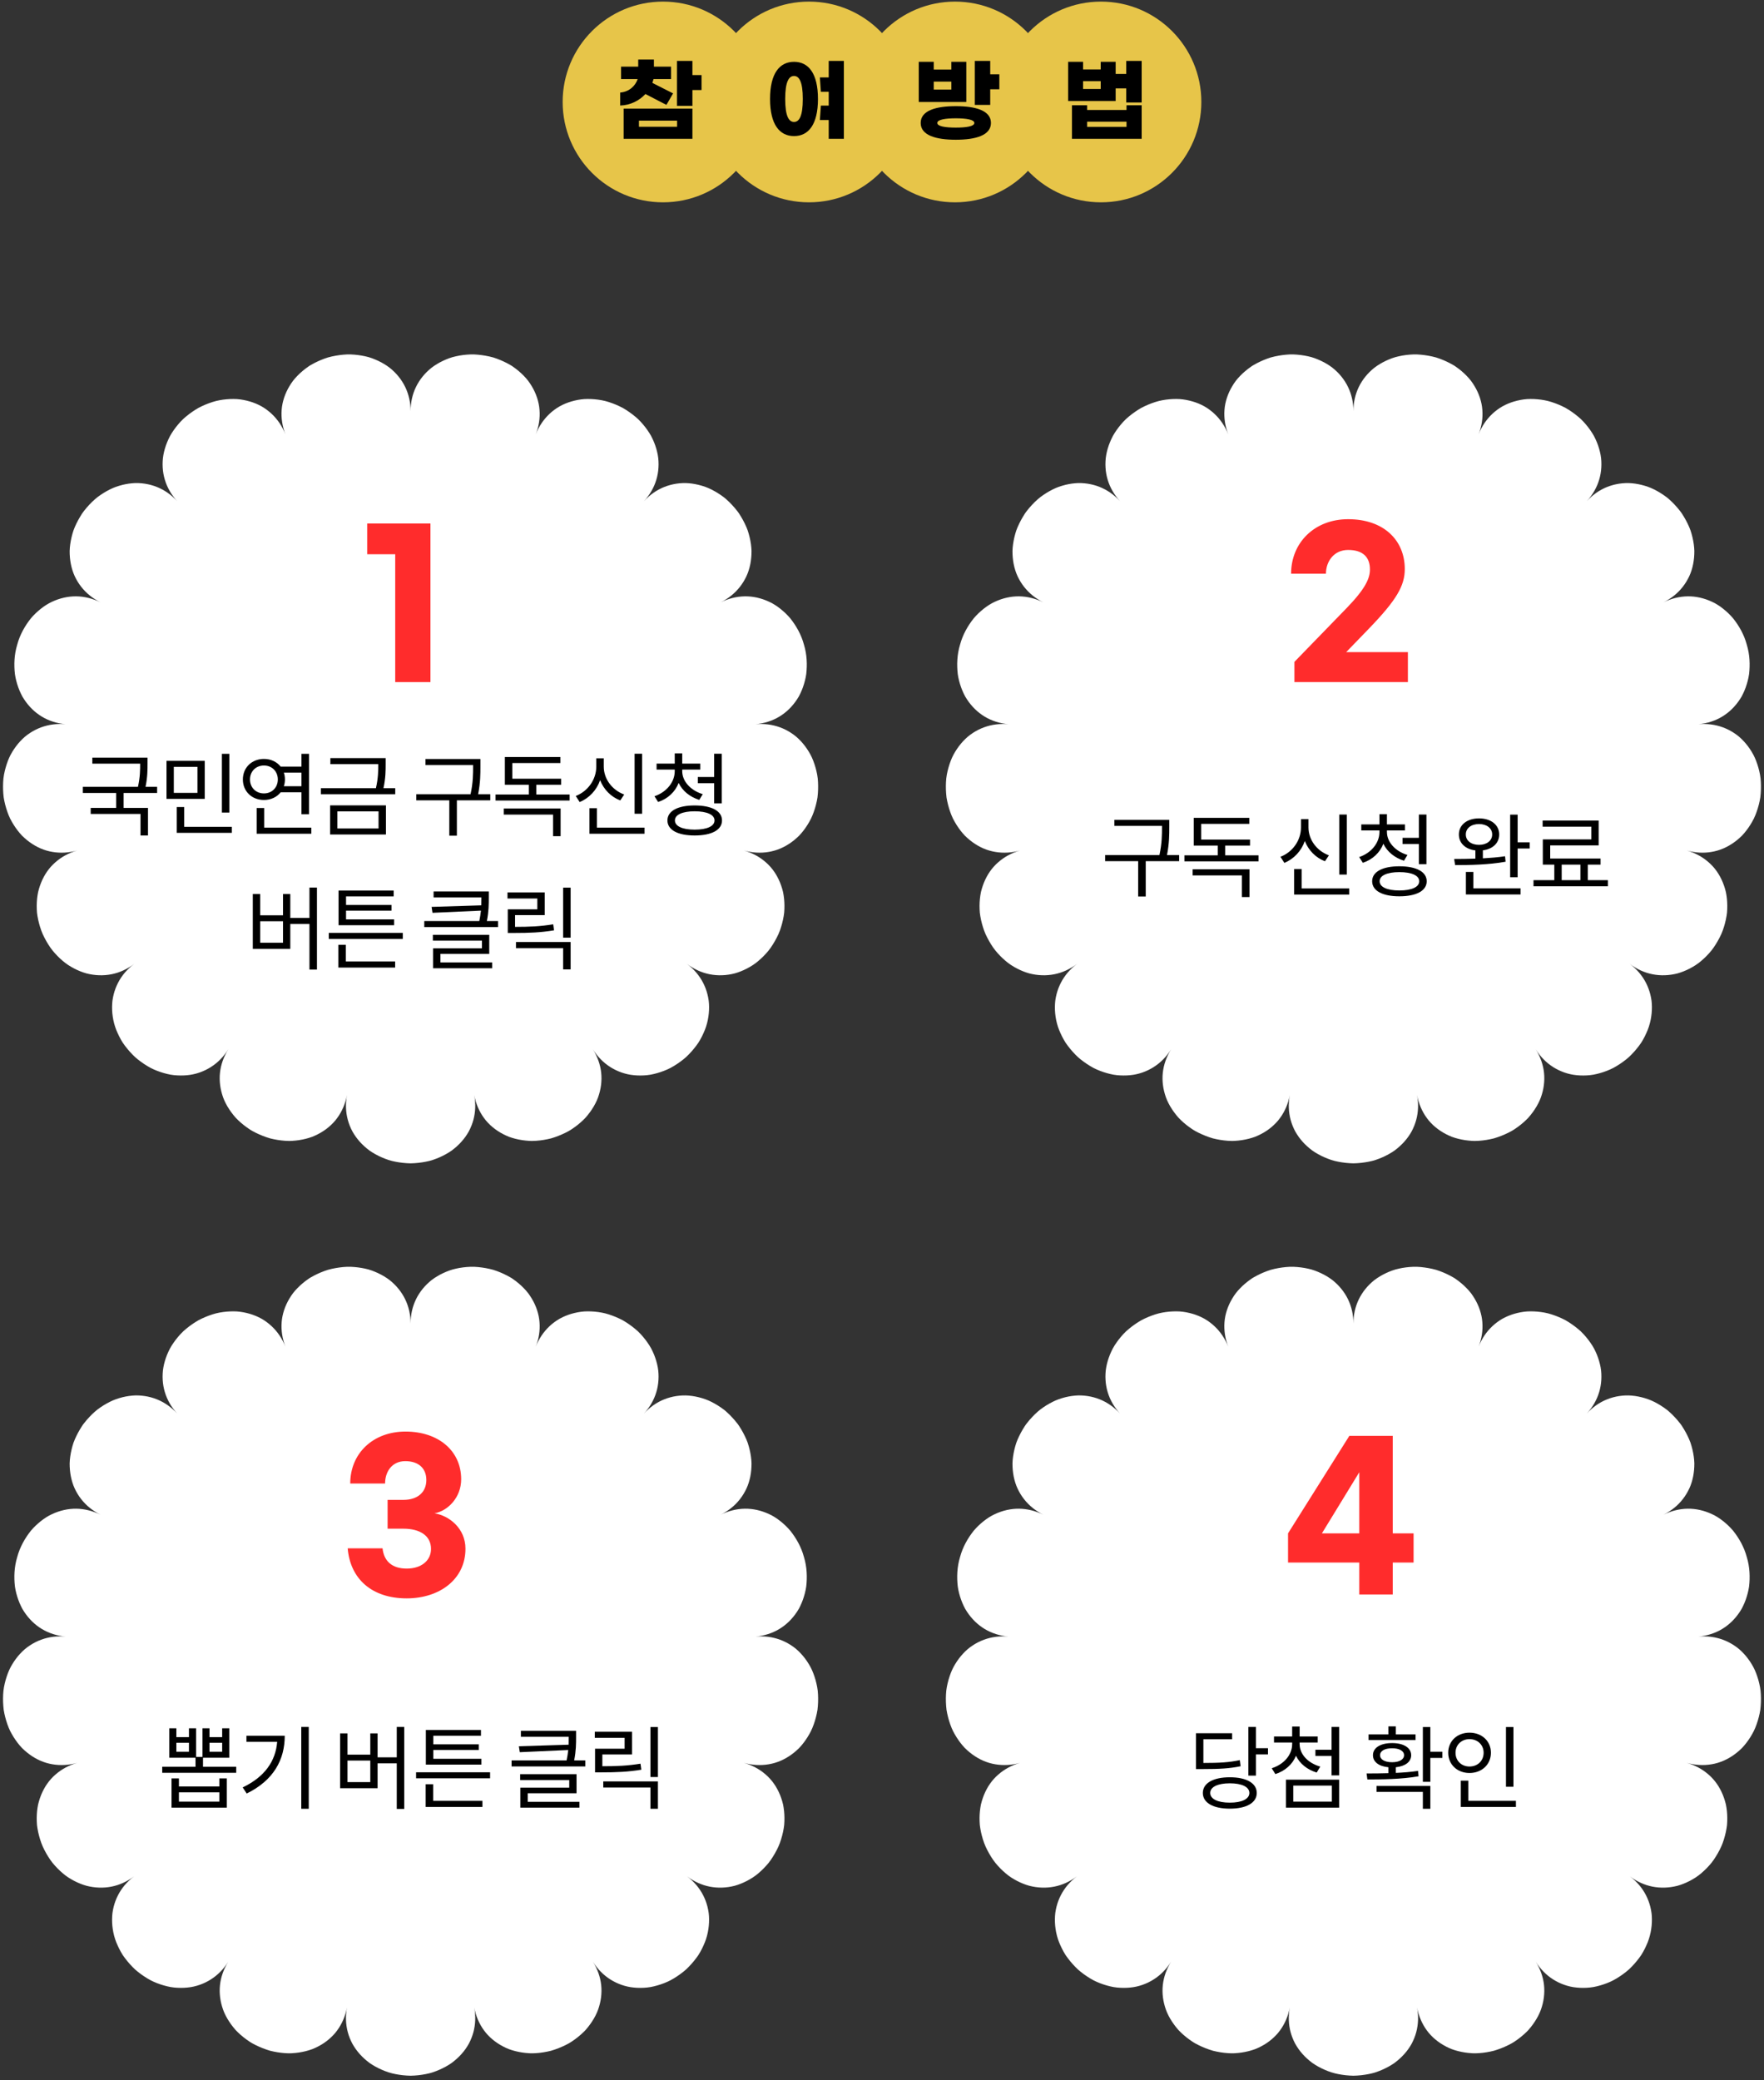 <svg width="290" height="342" viewBox="0 0 290 342" fill="none" xmlns="http://www.w3.org/2000/svg">
<rect x="0" y="0" width="290" height="342" fill="#333333" stroke="none"/>
<circle cx="109" cy="16.764" r="16.5" fill="#E7C549"/>
<circle cx="133" cy="16.764" r="16.5" fill="#E7C549"/>
<circle cx="157" cy="16.764" r="16.5" fill="#E7C549"/>
<circle cx="181" cy="16.764" r="16.5" fill="#E7C549"/>
<path d="M106.108 15.459C105.118 16.524 103.663 17.304 101.953 17.349V15.219C103.438 15.099 104.458 14.124 104.833 12.999H102.103V10.959H104.923V9.789H107.503V10.959H110.323V12.999H107.443C107.383 13.209 107.323 13.419 107.248 13.629L110.653 15.354L109.558 17.244L106.108 15.459ZM115.333 12.339V14.799H113.833V17.409H111.298V10.014H113.833V12.339H115.333ZM102.523 22.824V17.859H113.833V22.824H102.523ZM105.043 19.839V20.844H111.313V19.839H105.043ZM136.241 10.014H138.731V22.824H136.241V19.734H134.786L134.951 17.364H136.241V15.099H134.951L134.786 12.729H136.241V10.014ZM130.541 10.164C132.911 10.164 134.471 12.054 134.471 16.269C134.471 20.484 132.911 22.374 130.541 22.374C128.171 22.374 126.596 20.484 126.596 16.269C126.596 12.054 128.171 10.164 130.541 10.164ZM130.541 20.049C131.366 20.049 131.981 19.149 131.981 16.269C131.981 13.404 131.366 12.489 130.541 12.489C129.701 12.489 129.086 13.404 129.086 16.269C129.086 19.149 129.701 20.049 130.541 20.049ZM162.79 12.219H164.29V14.679H162.79V17.244H160.255V10.014H162.79V12.219ZM158.86 10.164V16.764H151.045V10.164H153.505V11.439H156.4V10.164H158.86ZM153.505 14.724H156.4V13.419H153.505V14.724ZM157.135 17.454C160.36 17.454 162.91 18.159 162.91 20.214C162.91 22.269 160.36 22.974 157.135 22.974C153.91 22.974 151.36 22.269 151.36 20.214C151.36 18.159 153.91 17.454 157.135 17.454ZM157.135 20.979C158.83 20.979 160.18 20.784 160.18 20.214C160.18 19.659 158.83 19.449 157.135 19.449C155.44 19.449 154.09 19.659 154.09 20.214C154.09 20.784 155.44 20.979 157.135 20.979ZM185.154 10.014H187.689V16.854H185.154V14.529H183.414V16.614H175.599V10.164H178.059V11.424H180.954V10.164H183.414V12.159H185.154V10.014ZM178.059 14.634H180.954V13.344H178.059V14.634ZM185.199 18.084V17.304H187.689V22.824H176.229V17.304H178.719V18.084H185.199ZM178.719 20.859H185.199V20.004H178.719V20.859Z" fill="black"/>
<path d="M69.993 190.996C70.192 190.957 70.39 190.913 70.584 190.864C70.778 190.816 70.972 190.768 71.162 190.697C71.542 190.57 71.912 190.425 72.265 190.271C72.98 189.955 73.642 189.59 74.246 189.169C74.846 188.725 75.389 188.233 75.861 187.706C76.333 187.179 76.739 186.616 77.066 186.019C77.392 185.408 77.648 184.771 77.825 184.117C78.178 182.812 78.222 181.437 77.966 180.053C78.226 181.441 78.764 182.711 79.567 183.809C79.669 183.945 79.77 184.081 79.881 184.213C79.987 184.341 80.101 184.468 80.216 184.591C80.445 184.837 80.693 185.07 80.957 185.29C81.482 185.729 82.065 186.12 82.696 186.449C83.013 186.616 83.34 186.766 83.684 186.902C84.024 187.029 84.372 187.13 84.73 187.223C85.449 187.403 86.204 187.521 86.989 187.565C87.086 187.57 87.187 187.574 87.284 187.578C87.382 187.578 87.479 187.578 87.576 187.578C87.774 187.574 87.968 187.565 88.167 187.552C88.564 187.526 88.966 187.477 89.371 187.411C89.777 187.346 90.183 187.262 90.589 187.161C90.991 187.042 91.392 186.906 91.794 186.748C92.195 186.59 92.584 186.419 92.959 186.234C93.144 186.142 93.329 186.045 93.51 185.944C93.691 185.847 93.863 185.729 94.035 185.619C94.719 185.167 95.341 184.661 95.897 184.125C96.034 183.989 96.175 183.857 96.299 183.712C96.427 183.567 96.55 183.418 96.669 183.269C96.908 182.97 97.128 182.667 97.331 182.355C97.534 182.043 97.719 181.731 97.883 181.41C98.046 181.09 98.196 180.773 98.315 180.431C98.8 179.086 98.977 177.707 98.836 176.372C98.77 175.708 98.611 175.04 98.381 174.39C98.152 173.744 97.852 173.121 97.477 172.523C98.227 173.722 99.189 174.707 100.332 175.431C101.47 176.152 102.811 176.644 104.214 176.771C104.92 176.842 105.648 176.842 106.394 176.763C106.769 176.727 107.135 176.657 107.501 176.569C107.868 176.481 108.238 176.376 108.609 176.253C109.346 176.003 110.091 175.691 110.78 175.26C111.477 174.838 112.161 174.351 112.801 173.784C113.423 173.195 113.979 172.571 114.464 171.917C114.587 171.754 114.702 171.587 114.817 171.425C114.923 171.254 115.024 171.082 115.126 170.906C115.32 170.559 115.501 170.208 115.655 169.852C116.308 168.451 116.582 166.948 116.573 165.547C116.573 165.195 116.551 164.848 116.507 164.506C116.458 164.159 116.392 163.816 116.308 163.482C116.141 162.814 115.898 162.177 115.589 161.576C114.971 160.376 114.076 159.331 112.942 158.478C114.076 159.331 115.342 159.915 116.661 160.174C117.985 160.438 119.384 160.394 120.773 160.038C121.449 159.849 122.124 159.581 122.785 159.238C123.443 158.896 124.1 158.487 124.683 157.978C125.274 157.477 125.839 156.906 126.359 156.273C126.862 155.632 127.299 154.916 127.696 154.156C128.098 153.4 128.371 152.605 128.579 151.814C128.685 151.419 128.768 151.028 128.835 150.637C128.865 150.439 128.901 150.246 128.918 150.052C128.936 149.855 128.949 149.661 128.954 149.464C128.985 148.686 128.941 147.926 128.83 147.197C128.804 147.017 128.768 146.837 128.733 146.657C128.693 146.476 128.645 146.301 128.592 146.125C128.49 145.774 128.371 145.435 128.239 145.106C127.701 143.788 126.929 142.659 125.887 141.758C124.868 140.862 123.65 140.212 122.291 139.825C123.655 140.207 125.031 140.291 126.373 140.062C127.732 139.838 128.985 139.285 130.141 138.446C130.427 138.235 130.71 138.011 130.979 137.765C131.116 137.642 131.248 137.514 131.38 137.387C131.504 137.255 131.628 137.119 131.747 136.979C132.223 136.421 132.66 135.797 133.044 135.116C133.441 134.439 133.728 133.701 133.97 132.924C134.09 132.533 134.191 132.133 134.279 131.724C134.323 131.518 134.363 131.316 134.394 131.105C134.421 130.894 134.443 130.683 134.456 130.472C134.522 129.62 134.513 128.785 134.434 127.977C134.416 127.775 134.385 127.577 134.346 127.375C134.31 127.177 134.266 126.98 134.222 126.786C134.134 126.4 134.028 126.022 133.904 125.653C133.662 124.919 133.366 124.23 132.969 123.593C132.585 122.956 132.148 122.376 131.667 121.862C131.429 121.603 131.178 121.361 130.917 121.137C130.652 120.913 130.366 120.702 130.079 120.513C129.501 120.131 128.892 119.823 128.252 119.586C126.981 119.116 125.614 118.945 124.202 119.072C124.908 119.006 125.587 118.87 126.24 118.664C126.898 118.457 127.529 118.176 128.102 117.829C129.258 117.139 130.251 116.168 131.036 114.973C131.133 114.824 131.23 114.67 131.319 114.517C131.403 114.363 131.486 114.205 131.561 114.042C131.716 113.717 131.857 113.383 131.985 113.036C132.232 112.342 132.435 111.6 132.545 110.831C132.722 109.302 132.669 107.628 132.17 105.989C131.729 104.333 130.891 102.884 129.933 101.675C129.43 101.078 128.87 100.551 128.292 100.09C127.709 99.633 127.114 99.237 126.456 98.939C125.159 98.332 123.8 98.025 122.455 98.042C121.091 98.064 119.745 98.403 118.479 99.031C119.745 98.398 120.822 97.537 121.651 96.47C122.071 95.934 122.424 95.349 122.719 94.721C122.869 94.405 122.984 94.089 123.09 93.759C123.196 93.43 123.28 93.091 123.35 92.744C123.487 92.05 123.553 91.325 123.549 90.579C123.527 89.84 123.421 89.094 123.24 88.338C123.152 87.96 123.041 87.578 122.918 87.2C122.785 86.827 122.622 86.458 122.446 86.093C122.269 85.728 122.075 85.364 121.859 85.004C121.643 84.648 121.422 84.283 121.153 83.954C120.623 83.281 120.05 82.671 119.445 82.126C119.15 81.849 118.814 81.612 118.488 81.384C118.157 81.155 117.826 80.949 117.486 80.76C117.147 80.571 116.807 80.395 116.463 80.246C116.119 80.092 115.752 79.974 115.399 79.864C114.685 79.653 113.97 79.512 113.268 79.451C112.571 79.385 111.856 79.424 111.177 79.525C110.493 79.631 109.835 79.811 109.205 80.061C107.947 80.562 106.822 81.357 105.864 82.403C106.826 81.353 107.515 80.162 107.899 78.875C108.093 78.229 108.212 77.562 108.251 76.876C108.274 76.534 108.274 76.187 108.256 75.835C108.238 75.488 108.203 75.128 108.137 74.79C108.009 74.1 107.806 73.406 107.528 72.716C107.387 72.373 107.228 72.031 107.051 71.692C106.87 71.363 106.663 71.042 106.442 70.722C105.997 70.089 105.485 69.47 104.898 68.903C104.298 68.354 103.632 67.844 102.908 67.383C102.727 67.269 102.546 67.159 102.361 67.053C102.171 66.957 101.986 66.86 101.796 66.772C101.417 66.592 101.033 66.434 100.649 66.293C100.265 66.153 99.882 66.03 99.498 65.929C99.114 65.828 98.717 65.766 98.333 65.709C97.556 65.604 96.797 65.573 96.061 65.612C95.319 65.665 94.596 65.81 93.916 66.008C93.237 66.21 92.592 66.478 91.997 66.812C91.397 67.154 90.845 67.567 90.347 68.033C89.358 68.96 88.591 70.102 88.079 71.416C88.591 70.102 88.802 68.74 88.696 67.383C88.648 66.698 88.507 66.047 88.295 65.397C88.083 64.747 87.792 64.114 87.426 63.504C87.245 63.196 87.042 62.898 86.826 62.603C86.605 62.318 86.362 62.05 86.106 61.782C85.59 61.25 85.008 60.758 84.368 60.31C84.284 60.253 84.205 60.2 84.125 60.143C84.041 60.095 83.958 60.042 83.874 59.994C83.706 59.897 83.53 59.8 83.353 59.708C83 59.524 82.634 59.352 82.254 59.194C81.875 59.036 81.487 58.895 81.085 58.768C80.684 58.654 80.269 58.566 79.846 58.487C79.422 58.412 79.003 58.355 78.584 58.316C78.164 58.28 77.754 58.25 77.344 58.272C76.523 58.302 75.729 58.403 74.97 58.575C74.215 58.728 73.492 59.01 72.821 59.326C72.15 59.642 71.528 60.02 70.968 60.442C69.847 61.325 68.969 62.419 68.382 63.627C67.796 64.839 67.5 66.183 67.5 67.598C67.5 66.183 67.204 64.839 66.618 63.627C66.031 62.419 65.153 61.32 64.032 60.442C63.472 60.016 62.854 59.642 62.179 59.326C61.508 59.014 60.785 58.728 60.03 58.575C59.271 58.408 58.477 58.307 57.656 58.272C57.246 58.25 56.836 58.28 56.416 58.316C55.997 58.355 55.578 58.408 55.154 58.487C54.731 58.562 54.316 58.654 53.915 58.768C53.513 58.895 53.125 59.036 52.745 59.194C52.366 59.352 52 59.524 51.647 59.708C51.47 59.8 51.298 59.897 51.126 59.994C51.042 60.042 50.959 60.095 50.875 60.143C50.795 60.196 50.711 60.253 50.632 60.31C49.992 60.758 49.405 61.255 48.894 61.782C48.638 62.045 48.395 62.318 48.174 62.603C47.954 62.898 47.755 63.196 47.574 63.504C47.208 64.114 46.917 64.751 46.705 65.397C46.493 66.047 46.352 66.698 46.304 67.383C46.202 68.736 46.414 70.098 46.921 71.416C46.41 70.102 45.642 68.956 44.653 68.033C44.159 67.572 43.603 67.154 43.003 66.812C42.408 66.478 41.768 66.21 41.084 66.008C40.404 65.81 39.681 65.665 38.94 65.612C38.203 65.573 37.444 65.604 36.667 65.709C36.283 65.766 35.886 65.828 35.502 65.929C35.118 66.03 34.735 66.153 34.351 66.293C33.967 66.434 33.583 66.592 33.204 66.772C33.014 66.86 32.824 66.957 32.639 67.053C32.453 67.159 32.273 67.269 32.092 67.383C31.368 67.844 30.702 68.354 30.102 68.903C29.515 69.47 29.003 70.089 28.558 70.722C28.337 71.038 28.13 71.359 27.949 71.692C27.772 72.031 27.613 72.373 27.472 72.716C27.194 73.401 26.987 74.096 26.863 74.79C26.797 75.132 26.762 75.488 26.744 75.835C26.726 76.187 26.726 76.534 26.748 76.876C26.788 77.562 26.907 78.229 27.102 78.875C27.485 80.167 28.178 81.357 29.136 82.403C28.178 81.357 27.049 80.567 25.796 80.061C25.169 79.811 24.507 79.631 23.823 79.525C23.144 79.424 22.429 79.38 21.732 79.451C21.03 79.512 20.316 79.648 19.601 79.864C19.248 79.974 18.881 80.092 18.537 80.246C18.193 80.4 17.849 80.571 17.514 80.76C17.174 80.949 16.839 81.16 16.512 81.384C16.186 81.612 15.855 81.849 15.555 82.126C14.95 82.671 14.372 83.281 13.847 83.954C13.578 84.283 13.357 84.648 13.141 85.004C12.929 85.364 12.731 85.724 12.554 86.093C12.378 86.462 12.215 86.827 12.082 87.2C11.954 87.578 11.848 87.96 11.76 88.338C11.584 89.094 11.473 89.845 11.451 90.579C11.447 91.325 11.513 92.05 11.65 92.744C11.72 93.091 11.804 93.43 11.91 93.759C12.016 94.089 12.131 94.405 12.281 94.721C12.572 95.349 12.929 95.934 13.348 96.47C14.182 97.537 15.255 98.398 16.521 99.031C15.255 98.403 13.905 98.064 12.546 98.042C11.2 98.029 9.841 98.332 8.544 98.939C7.886 99.237 7.291 99.633 6.708 100.09C6.13 100.551 5.57 101.078 5.067 101.675C4.109 102.884 3.271 104.338 2.83 105.989C2.331 107.628 2.278 109.302 2.455 110.831C2.565 111.6 2.764 112.342 3.015 113.036C3.143 113.383 3.284 113.721 3.439 114.042C3.518 114.205 3.597 114.363 3.681 114.517C3.774 114.675 3.867 114.824 3.964 114.973C4.749 116.168 5.746 117.139 6.898 117.829C7.471 118.176 8.102 118.453 8.76 118.664C9.413 118.87 10.097 119.006 10.798 119.072C9.386 118.945 8.019 119.116 6.748 119.586C6.112 119.823 5.499 120.131 4.921 120.513C4.634 120.702 4.348 120.913 4.083 121.137C3.822 121.361 3.571 121.603 3.333 121.862C2.852 122.376 2.415 122.96 2.031 123.593C1.634 124.23 1.338 124.919 1.096 125.653C0.977 126.022 0.866 126.4 0.778 126.786C0.734 126.98 0.694 127.177 0.654 127.375C0.619 127.573 0.584 127.775 0.566 127.977C0.487 128.785 0.478 129.62 0.544 130.472C0.562 130.683 0.584 130.894 0.606 131.105C0.637 131.311 0.681 131.518 0.721 131.724C0.809 132.133 0.91 132.533 1.03 132.924C1.272 133.701 1.555 134.444 1.956 135.116C2.34 135.792 2.777 136.421 3.253 136.979C3.372 137.119 3.496 137.255 3.62 137.387C3.752 137.519 3.884 137.642 4.021 137.765C4.295 138.011 4.573 138.235 4.859 138.446C6.015 139.285 7.264 139.838 8.627 140.062C9.969 140.291 11.345 140.207 12.709 139.825C11.345 140.212 10.132 140.862 9.113 141.758C8.071 142.659 7.299 143.788 6.761 145.106C6.629 145.435 6.51 145.774 6.408 146.125C6.36 146.301 6.311 146.476 6.267 146.657C6.232 146.832 6.196 147.012 6.17 147.197C6.059 147.922 6.015 148.682 6.046 149.464C6.055 149.657 6.064 149.855 6.082 150.052C6.099 150.25 6.13 150.443 6.165 150.637C6.232 151.028 6.315 151.423 6.421 151.814C6.629 152.6 6.902 153.4 7.304 154.156C7.696 154.916 8.133 155.632 8.641 156.273C9.161 156.906 9.722 157.477 10.313 157.978C10.895 158.487 11.553 158.896 12.21 159.238C12.868 159.581 13.543 159.849 14.222 160.038C15.612 160.394 17.011 160.438 18.334 160.174C19.654 159.915 20.92 159.331 22.054 158.478C20.92 159.331 20.024 160.376 19.407 161.576C19.098 162.177 18.855 162.814 18.687 163.482C18.604 163.816 18.537 164.159 18.489 164.506C18.449 164.848 18.427 165.195 18.423 165.547C18.414 166.953 18.687 168.455 19.34 169.852C19.499 170.208 19.676 170.559 19.87 170.906C19.967 171.082 20.068 171.254 20.179 171.425C20.289 171.592 20.408 171.754 20.532 171.917C21.017 172.567 21.573 173.195 22.195 173.784C22.835 174.351 23.519 174.838 24.216 175.26C24.904 175.691 25.65 176.003 26.391 176.253C26.762 176.376 27.128 176.481 27.499 176.569C27.869 176.657 28.231 176.727 28.606 176.763C29.352 176.837 30.08 176.842 30.786 176.771C32.184 176.644 33.526 176.156 34.669 175.431C35.811 174.707 36.773 173.722 37.523 172.523C37.153 173.121 36.848 173.744 36.619 174.39C36.389 175.036 36.235 175.704 36.164 176.372C36.023 177.707 36.2 179.082 36.685 180.431C36.804 180.773 36.954 181.085 37.117 181.41C37.281 181.731 37.466 182.047 37.669 182.355C37.872 182.667 38.092 182.97 38.331 183.269C38.45 183.418 38.573 183.563 38.701 183.712C38.829 183.857 38.966 183.989 39.103 184.125C39.659 184.661 40.285 185.167 40.965 185.619C41.137 185.729 41.309 185.847 41.49 185.944C41.671 186.045 41.856 186.142 42.041 186.234C42.416 186.419 42.805 186.59 43.206 186.748C43.608 186.906 44.009 187.042 44.411 187.161C44.817 187.262 45.227 187.346 45.629 187.411C46.034 187.477 46.436 187.521 46.833 187.552C47.032 187.565 47.23 187.574 47.424 187.578C47.521 187.578 47.618 187.578 47.72 187.578C47.817 187.574 47.914 187.57 48.016 187.565C48.797 187.521 49.555 187.403 50.275 187.223C50.632 187.13 50.981 187.025 51.32 186.902C51.66 186.766 51.991 186.616 52.309 186.449C52.944 186.12 53.526 185.733 54.047 185.29C54.307 185.07 54.554 184.837 54.788 184.591C54.903 184.468 55.018 184.341 55.124 184.213C55.234 184.081 55.335 183.945 55.437 183.809C56.24 182.711 56.778 181.441 57.039 180.053C56.783 181.441 56.827 182.812 57.18 184.117C57.356 184.771 57.612 185.408 57.939 186.019C58.27 186.612 58.671 187.174 59.143 187.706C59.615 188.233 60.158 188.725 60.758 189.169C61.363 189.59 62.024 189.959 62.739 190.271C63.097 190.429 63.463 190.57 63.842 190.697C64.032 190.763 64.226 190.816 64.42 190.864C64.614 190.913 64.813 190.957 65.011 190.996C65.81 191.154 66.644 191.247 67.5 191.264C68.356 191.247 69.19 191.154 69.989 190.996H69.993Z" fill="white"/>
<path d="M25.83 130.369H20.325V132.829H24.33V137.359H23.1V133.819H14.91V132.829H19.095V130.369H13.62V129.364H22.68C23.04 127.744 23.04 126.559 23.04 125.554H15.18V124.564H24.255V125.539C24.255 126.544 24.255 127.774 23.925 129.364H25.83V130.369ZM37.709 123.934V133.594H36.479V123.934H37.709ZM32.459 130.354V126.079H28.574V130.354H32.459ZM33.659 125.089V131.344H27.374V125.089H33.659ZM30.284 135.934H38.114V136.924H29.054V132.679H30.284V135.934ZM41.098 128.149C41.098 129.484 42.073 130.444 43.393 130.444C44.698 130.444 45.673 129.484 45.673 128.149C45.673 126.814 44.698 125.854 43.393 125.854C42.073 125.854 41.098 126.814 41.098 128.149ZM49.558 127.024H46.663C46.783 127.369 46.843 127.744 46.843 128.149C46.843 128.539 46.783 128.914 46.663 129.259H49.558V127.024ZM49.558 130.249H46.153C45.523 131.044 44.548 131.524 43.393 131.524C41.413 131.524 39.928 130.114 39.928 128.149C39.928 126.184 41.413 124.774 43.393 124.774C44.548 124.774 45.508 125.254 46.138 126.034H49.558V123.934H50.803V133.864H49.558V130.249ZM43.438 136.069H51.178V137.074H42.193V132.844H43.438V136.069ZM55.467 133.399V136.204H62.232V133.399H55.467ZM54.267 137.194V132.409H63.447V137.194H54.267ZM63.042 129.589H64.977V130.579H52.752V129.589H61.797C62.187 127.909 62.187 126.679 62.187 125.629H54.312V124.639H63.402V125.629C63.402 126.679 63.402 127.909 63.042 129.589ZM80.6 130.579V131.584H75.11V137.389H73.865V131.584H68.435V130.579H77.36C77.78 128.644 77.78 127.219 77.78 125.959V125.779H69.95V124.789H78.98V125.959C78.98 127.219 78.98 128.644 78.605 130.579H80.6ZM82.819 133.924V132.919H92.164V137.479H90.919V133.924H82.819ZM88.174 130.624H93.649V131.614H81.469V130.624H86.944V129.019H82.999V124.459H92.134V125.449H84.229V128.029H92.254V129.019H88.174V130.624ZM105.558 123.919V133.789H104.328V123.919H105.558ZM102.618 130.624L101.973 131.599C100.443 131.014 99.258 129.799 98.658 128.269C98.088 129.904 96.873 131.209 95.298 131.869L94.653 130.864C96.678 130.084 98.028 128.134 98.028 126.034V124.669H99.258V126.034C99.258 128.059 100.623 129.889 102.618 130.624ZM98.133 136.069H105.963V137.074H96.903V132.874H98.133V136.069ZM114.721 127.744H117.406V123.919H118.651V132.079H117.406V128.764H114.721V127.744ZM115.531 130.564L114.961 131.509C113.416 131.029 112.186 130.024 111.571 128.719C111.001 130.189 109.786 131.329 108.196 131.854L107.596 130.909C109.576 130.234 110.926 128.599 110.926 126.784V126.529H107.941V125.539H110.926V123.859H112.156V125.539H115.126V126.529H112.156V126.784C112.156 128.464 113.551 129.964 115.531 130.564ZM114.196 136.399C116.251 136.399 117.466 135.829 117.466 134.884C117.466 133.954 116.251 133.384 114.196 133.384C112.171 133.384 110.956 133.954 110.956 134.884C110.956 135.829 112.171 136.399 114.196 136.399ZM114.196 132.424C116.986 132.424 118.696 133.324 118.696 134.884C118.696 136.459 116.986 137.359 114.196 137.359C111.436 137.359 109.726 136.459 109.726 134.884C109.726 133.324 111.436 132.424 114.196 132.424ZM46.525 154.994V151.454H42.775V154.994H46.525ZM50.875 145.919H52.105V159.404H50.875V151.904H47.725V155.999H41.56V146.984H42.775V150.479H46.525V146.984H47.725V150.914H50.875V145.919ZM64.794 151.154V152.114H55.659V146.414H64.719V147.374H56.889V148.784H64.359V149.714H56.889V151.154H64.794ZM56.859 155.339V158.069H64.959V159.074H55.629V155.339H56.859ZM54.054 153.374H66.219V154.364H54.054V153.374ZM72.407 156.824V158.234H80.912V159.194H71.192V155.909H79.232V154.649H71.162V153.689H80.432V156.824H72.407ZM80.042 151.424H81.872V152.414H69.752V151.424H78.797C78.932 150.794 79.007 150.224 79.067 149.714L71.102 150.074L70.952 149.099L79.127 148.844C79.142 148.394 79.142 147.974 79.142 147.584V147.539H71.282V146.564H80.357V147.584C80.357 148.634 80.357 149.834 80.042 151.424ZM90.946 151.964L91.081 152.954C88.876 153.314 87.046 153.389 84.556 153.389H83.476V149.504H88.336V147.719H83.431V146.714H89.551V150.449H84.676V152.384C87.061 152.384 88.816 152.309 90.946 151.964ZM84.826 155.879V154.874H93.811V159.374H92.581V155.879H84.826ZM92.581 145.934H93.811V154.154H92.581V145.934Z" fill="black"/>
<path d="M70.766 86.064V112.144H64.974V91.12H60.366V86.064H70.766Z" fill="#FF2C2C"/>
<path d="M224.993 190.996C225.191 190.957 225.39 190.913 225.584 190.864C225.778 190.816 225.972 190.768 226.162 190.697C226.542 190.57 226.912 190.425 227.265 190.271C227.98 189.955 228.642 189.59 229.246 189.169C229.846 188.725 230.389 188.233 230.861 187.706C231.333 187.179 231.739 186.616 232.066 186.019C232.392 185.408 232.648 184.771 232.825 184.117C233.178 182.812 233.222 181.437 232.966 180.053C233.226 181.441 233.764 182.711 234.567 183.809C234.669 183.945 234.77 184.081 234.881 184.213C234.987 184.341 235.101 184.468 235.216 184.591C235.446 184.837 235.693 185.07 235.957 185.29C236.482 185.729 237.065 186.12 237.696 186.449C238.013 186.616 238.34 186.766 238.684 186.902C239.024 187.029 239.372 187.13 239.73 187.223C240.449 187.403 241.204 187.521 241.989 187.565C242.086 187.57 242.187 187.574 242.285 187.578C242.382 187.578 242.479 187.578 242.576 187.578C242.774 187.574 242.968 187.565 243.167 187.552C243.564 187.526 243.966 187.477 244.372 187.411C244.777 187.346 245.183 187.262 245.589 187.161C245.991 187.042 246.392 186.906 246.794 186.748C247.195 186.59 247.584 186.419 247.959 186.234C248.144 186.142 248.329 186.045 248.51 185.944C248.691 185.847 248.863 185.729 249.035 185.619C249.719 185.167 250.341 184.661 250.897 184.125C251.034 183.989 251.175 183.857 251.299 183.712C251.427 183.567 251.55 183.418 251.669 183.269C251.908 182.97 252.128 182.667 252.331 182.355C252.534 182.043 252.719 181.731 252.883 181.41C253.046 181.09 253.196 180.773 253.315 180.431C253.8 179.086 253.977 177.707 253.836 176.372C253.77 175.708 253.611 175.04 253.381 174.39C253.152 173.744 252.852 173.121 252.477 172.523C253.227 173.722 254.189 174.707 255.332 175.431C256.47 176.152 257.811 176.644 259.214 176.771C259.92 176.842 260.648 176.842 261.394 176.763C261.769 176.727 262.135 176.657 262.501 176.569C262.868 176.481 263.238 176.376 263.609 176.253C264.346 176.003 265.091 175.691 265.78 175.26C266.477 174.838 267.161 174.351 267.801 173.784C268.423 173.195 268.979 172.571 269.464 171.917C269.587 171.754 269.702 171.587 269.817 171.425C269.923 171.254 270.024 171.082 270.126 170.906C270.32 170.559 270.501 170.208 270.655 169.852C271.308 168.451 271.582 166.948 271.573 165.547C271.573 165.195 271.551 164.848 271.507 164.506C271.458 164.159 271.392 163.816 271.308 163.482C271.141 162.814 270.898 162.177 270.589 161.576C269.971 160.376 269.076 159.331 267.942 158.478C269.076 159.331 270.342 159.915 271.661 160.174C272.985 160.438 274.384 160.394 275.773 160.038C276.449 159.849 277.124 159.581 277.785 159.238C278.443 158.896 279.1 158.487 279.683 157.978C280.274 157.477 280.839 156.906 281.359 156.273C281.862 155.632 282.299 154.916 282.696 154.156C283.098 153.4 283.371 152.605 283.579 151.814C283.685 151.419 283.768 151.028 283.835 150.637C283.865 150.439 283.901 150.246 283.918 150.052C283.936 149.855 283.949 149.661 283.954 149.464C283.985 148.686 283.941 147.926 283.83 147.197C283.804 147.017 283.768 146.837 283.733 146.657C283.693 146.476 283.645 146.301 283.592 146.125C283.49 145.774 283.371 145.435 283.239 145.106C282.701 143.788 281.929 142.659 280.887 141.758C279.868 140.862 278.65 140.212 277.291 139.825C278.655 140.207 280.031 140.291 281.373 140.062C282.732 139.838 283.985 139.285 285.141 138.446C285.427 138.235 285.71 138.011 285.979 137.765C286.116 137.642 286.248 137.514 286.38 137.387C286.504 137.255 286.628 137.119 286.747 136.979C287.223 136.421 287.66 135.797 288.044 135.116C288.441 134.439 288.728 133.701 288.97 132.924C289.09 132.533 289.191 132.133 289.279 131.724C289.323 131.518 289.363 131.316 289.394 131.105C289.421 130.894 289.443 130.683 289.456 130.472C289.522 129.62 289.513 128.785 289.434 127.977C289.416 127.775 289.385 127.577 289.346 127.375C289.31 127.177 289.266 126.98 289.222 126.786C289.134 126.4 289.028 126.022 288.904 125.653C288.662 124.919 288.366 124.23 287.969 123.593C287.585 122.956 287.148 122.376 286.667 121.862C286.429 121.603 286.178 121.361 285.917 121.137C285.652 120.913 285.366 120.702 285.079 120.513C284.501 120.131 283.892 119.823 283.252 119.586C281.981 119.116 280.614 118.945 279.202 119.072C279.908 119.006 280.587 118.87 281.24 118.664C281.898 118.457 282.529 118.176 283.102 117.829C284.258 117.139 285.251 116.168 286.036 114.973C286.133 114.824 286.23 114.67 286.319 114.517C286.403 114.363 286.486 114.205 286.561 114.042C286.716 113.717 286.857 113.383 286.985 113.036C287.232 112.342 287.435 111.6 287.545 110.831C287.722 109.302 287.669 107.628 287.17 105.989C286.729 104.333 285.891 102.884 284.933 101.675C284.43 101.078 283.87 100.551 283.292 100.09C282.709 99.633 282.114 99.237 281.456 98.939C280.159 98.332 278.8 98.025 277.455 98.042C276.091 98.064 274.745 98.403 273.479 99.031C274.745 98.398 275.822 97.537 276.651 96.47C277.071 95.934 277.424 95.349 277.719 94.721C277.869 94.405 277.984 94.089 278.09 93.759C278.196 93.43 278.28 93.091 278.35 92.744C278.487 92.05 278.553 91.325 278.549 90.579C278.527 89.84 278.421 89.094 278.24 88.338C278.152 87.96 278.041 87.578 277.918 87.2C277.785 86.827 277.622 86.458 277.446 86.093C277.269 85.728 277.075 85.364 276.859 85.004C276.643 84.648 276.422 84.283 276.153 83.954C275.623 83.281 275.05 82.671 274.445 82.126C274.15 81.849 273.814 81.612 273.488 81.384C273.157 81.155 272.826 80.949 272.486 80.76C272.147 80.571 271.807 80.395 271.463 80.246C271.119 80.092 270.752 79.974 270.399 79.864C269.685 79.653 268.97 79.512 268.268 79.451C267.571 79.385 266.856 79.424 266.177 79.525C265.493 79.631 264.835 79.811 264.205 80.061C262.947 80.562 261.822 81.357 260.864 82.403C261.826 81.353 262.515 80.162 262.899 78.875C263.093 78.229 263.212 77.562 263.251 76.876C263.274 76.534 263.274 76.187 263.256 75.835C263.238 75.488 263.203 75.128 263.137 74.79C263.009 74.1 262.806 73.406 262.528 72.716C262.387 72.373 262.228 72.031 262.051 71.692C261.87 71.363 261.663 71.042 261.442 70.722C260.997 70.089 260.485 69.47 259.898 68.903C259.298 68.354 258.632 67.844 257.908 67.383C257.727 67.269 257.546 67.159 257.361 67.053C257.171 66.957 256.986 66.86 256.796 66.772C256.417 66.592 256.033 66.434 255.649 66.293C255.265 66.153 254.881 66.03 254.498 65.929C254.114 65.828 253.717 65.766 253.333 65.709C252.556 65.604 251.797 65.573 251.06 65.612C250.319 65.665 249.596 65.81 248.916 66.008C248.237 66.21 247.592 66.478 246.997 66.812C246.397 67.154 245.845 67.567 245.347 68.033C244.358 68.96 243.591 70.102 243.079 71.416C243.591 70.102 243.802 68.74 243.696 67.383C243.648 66.698 243.507 66.047 243.295 65.397C243.083 64.747 242.792 64.114 242.426 63.504C242.245 63.196 242.042 62.898 241.826 62.603C241.605 62.318 241.362 62.05 241.106 61.782C240.59 61.25 240.008 60.758 239.368 60.31C239.284 60.253 239.205 60.2 239.125 60.143C239.042 60.095 238.958 60.042 238.874 59.994C238.706 59.897 238.53 59.8 238.353 59.708C238 59.524 237.634 59.352 237.255 59.194C236.875 59.036 236.487 58.895 236.085 58.768C235.684 58.654 235.269 58.566 234.845 58.487C234.422 58.412 234.003 58.355 233.584 58.316C233.164 58.28 232.754 58.25 232.344 58.272C231.523 58.302 230.729 58.403 229.97 58.575C229.215 58.728 228.492 59.01 227.821 59.326C227.151 59.642 226.528 60.02 225.968 60.442C224.847 61.325 223.969 62.419 223.382 63.627C222.796 64.839 222.5 66.183 222.5 67.598C222.5 66.183 222.204 64.839 221.618 63.627C221.031 62.419 220.153 61.32 219.032 60.442C218.472 60.016 217.854 59.642 217.179 59.326C216.508 59.014 215.785 58.728 215.03 58.575C214.271 58.408 213.477 58.307 212.656 58.272C212.246 58.25 211.836 58.28 211.416 58.316C210.997 58.355 210.578 58.408 210.155 58.487C209.731 58.562 209.316 58.654 208.915 58.768C208.513 58.895 208.125 59.036 207.745 59.194C207.366 59.352 207 59.524 206.647 59.708C206.47 59.8 206.298 59.897 206.126 59.994C206.042 60.042 205.958 60.095 205.875 60.143C205.795 60.196 205.711 60.253 205.632 60.31C204.992 60.758 204.405 61.255 203.894 61.782C203.638 62.045 203.395 62.318 203.174 62.603C202.954 62.898 202.755 63.196 202.574 63.504C202.208 64.114 201.917 64.751 201.705 65.397C201.493 66.047 201.352 66.698 201.304 67.383C201.202 68.736 201.414 70.098 201.921 71.416C201.409 70.102 200.642 68.956 199.653 68.033C199.159 67.572 198.603 67.154 198.003 66.812C197.408 66.478 196.768 66.21 196.084 66.008C195.404 65.81 194.681 65.665 193.94 65.612C193.203 65.573 192.444 65.604 191.667 65.709C191.283 65.766 190.886 65.828 190.502 65.929C190.119 66.03 189.735 66.153 189.351 66.293C188.967 66.434 188.583 66.592 188.204 66.772C188.014 66.86 187.824 66.957 187.639 67.053C187.454 67.159 187.273 67.269 187.092 67.383C186.368 67.844 185.702 68.354 185.102 68.903C184.515 69.47 184.003 70.089 183.558 70.722C183.337 71.038 183.13 71.359 182.949 71.692C182.772 72.031 182.613 72.373 182.472 72.716C182.194 73.401 181.987 74.096 181.863 74.79C181.797 75.132 181.762 75.488 181.744 75.835C181.726 76.187 181.726 76.534 181.749 76.876C181.788 77.562 181.907 78.229 182.101 78.875C182.485 80.167 183.178 81.357 184.136 82.403C183.178 81.357 182.049 80.567 180.795 80.061C180.169 79.811 179.507 79.631 178.823 79.525C178.144 79.424 177.429 79.38 176.732 79.451C176.03 79.512 175.315 79.648 174.601 79.864C174.248 79.974 173.881 80.092 173.537 80.246C173.193 80.4 172.849 80.571 172.514 80.76C172.174 80.949 171.839 81.16 171.512 81.384C171.186 81.612 170.855 81.849 170.555 82.126C169.95 82.671 169.372 83.281 168.847 83.954C168.578 84.283 168.357 84.648 168.141 85.004C167.929 85.364 167.731 85.724 167.554 86.093C167.378 86.462 167.215 86.827 167.082 87.2C166.954 87.578 166.848 87.96 166.76 88.338C166.584 89.094 166.473 89.845 166.451 90.579C166.447 91.325 166.513 92.05 166.65 92.744C166.72 93.091 166.804 93.43 166.91 93.759C167.016 94.089 167.131 94.405 167.281 94.721C167.572 95.349 167.929 95.934 168.349 96.47C169.182 97.537 170.255 98.398 171.521 99.031C170.255 98.403 168.904 98.064 167.545 98.042C166.2 98.029 164.841 98.332 163.544 98.939C162.886 99.237 162.291 99.633 161.708 100.09C161.13 100.551 160.57 101.078 160.067 101.675C159.109 102.884 158.271 104.338 157.83 105.989C157.331 107.628 157.278 109.302 157.455 110.831C157.565 111.6 157.764 112.342 158.015 113.036C158.143 113.383 158.284 113.721 158.439 114.042C158.518 114.205 158.597 114.363 158.681 114.517C158.774 114.675 158.867 114.824 158.964 114.973C159.749 116.168 160.746 117.139 161.898 117.829C162.471 118.176 163.102 118.453 163.76 118.664C164.413 118.87 165.097 119.006 165.798 119.072C164.386 118.945 163.019 119.116 161.748 119.586C161.112 119.823 160.499 120.131 159.921 120.513C159.634 120.702 159.348 120.913 159.083 121.137C158.822 121.361 158.571 121.603 158.333 121.862C157.852 122.376 157.415 122.96 157.031 123.593C156.634 124.23 156.338 124.919 156.096 125.653C155.977 126.022 155.866 126.4 155.778 126.786C155.734 126.98 155.694 127.177 155.654 127.375C155.619 127.573 155.584 127.775 155.566 127.977C155.487 128.785 155.478 129.62 155.544 130.472C155.562 130.683 155.584 130.894 155.606 131.105C155.637 131.311 155.681 131.518 155.721 131.724C155.809 132.133 155.91 132.533 156.03 132.924C156.272 133.701 156.555 134.444 156.956 135.116C157.34 135.792 157.777 136.421 158.253 136.979C158.372 137.119 158.496 137.255 158.62 137.387C158.752 137.519 158.884 137.642 159.021 137.765C159.295 138.011 159.573 138.235 159.859 138.446C161.015 139.285 162.264 139.838 163.627 140.062C164.969 140.291 166.345 140.207 167.709 139.825C166.345 140.212 165.132 140.862 164.113 141.758C163.071 142.659 162.299 143.788 161.761 145.106C161.629 145.435 161.51 145.774 161.408 146.125C161.36 146.301 161.311 146.476 161.267 146.657C161.232 146.832 161.196 147.012 161.17 147.197C161.059 147.922 161.015 148.682 161.046 149.464C161.055 149.657 161.064 149.855 161.082 150.052C161.099 150.25 161.13 150.443 161.165 150.637C161.232 151.028 161.315 151.423 161.421 151.814C161.629 152.6 161.902 153.4 162.304 154.156C162.696 154.916 163.133 155.632 163.641 156.273C164.161 156.906 164.722 157.477 165.313 157.978C165.895 158.487 166.553 158.896 167.21 159.238C167.868 159.581 168.543 159.849 169.222 160.038C170.612 160.394 172.011 160.438 173.334 160.174C174.654 159.915 175.92 159.331 177.054 158.478C175.92 159.331 175.024 160.376 174.407 161.576C174.098 162.177 173.855 162.814 173.687 163.482C173.604 163.816 173.537 164.159 173.489 164.506C173.449 164.848 173.427 165.195 173.423 165.547C173.414 166.953 173.687 168.455 174.34 169.852C174.499 170.208 174.676 170.559 174.87 170.906C174.967 171.082 175.068 171.254 175.179 171.425C175.289 171.592 175.408 171.754 175.532 171.917C176.017 172.567 176.573 173.195 177.195 173.784C177.835 174.351 178.519 174.838 179.216 175.26C179.904 175.691 180.65 176.003 181.391 176.253C181.762 176.376 182.128 176.481 182.499 176.569C182.869 176.657 183.231 176.727 183.606 176.763C184.352 176.837 185.08 176.842 185.786 176.771C187.184 176.644 188.526 176.156 189.668 175.431C190.811 174.707 191.773 173.722 192.523 172.523C192.153 173.121 191.848 173.744 191.619 174.39C191.389 175.036 191.235 175.704 191.164 176.372C191.023 177.707 191.2 179.082 191.685 180.431C191.804 180.773 191.954 181.085 192.117 181.41C192.281 181.731 192.466 182.047 192.669 182.355C192.872 182.667 193.092 182.97 193.331 183.269C193.45 183.418 193.573 183.563 193.701 183.712C193.829 183.857 193.966 183.989 194.103 184.125C194.659 184.661 195.285 185.167 195.965 185.619C196.137 185.729 196.309 185.847 196.49 185.944C196.671 186.045 196.856 186.142 197.041 186.234C197.416 186.419 197.805 186.59 198.206 186.748C198.608 186.906 199.009 187.042 199.411 187.161C199.817 187.262 200.227 187.346 200.629 187.411C201.034 187.477 201.436 187.521 201.833 187.552C202.032 187.565 202.23 187.574 202.424 187.578C202.521 187.578 202.618 187.578 202.72 187.578C202.817 187.574 202.914 187.57 203.016 187.565C203.796 187.521 204.555 187.403 205.275 187.223C205.632 187.13 205.981 187.025 206.32 186.902C206.66 186.766 206.991 186.616 207.309 186.449C207.944 186.12 208.526 185.733 209.047 185.29C209.307 185.07 209.554 184.837 209.788 184.591C209.903 184.468 210.018 184.341 210.124 184.213C210.234 184.081 210.335 183.945 210.437 183.809C211.24 182.711 211.778 181.441 212.039 180.053C211.783 181.441 211.827 182.812 212.18 184.117C212.356 184.771 212.612 185.408 212.939 186.019C213.27 186.612 213.671 187.174 214.143 187.706C214.615 188.233 215.158 188.725 215.758 189.169C216.363 189.59 217.024 189.959 217.739 190.271C218.097 190.429 218.463 190.57 218.842 190.697C219.032 190.763 219.226 190.816 219.42 190.864C219.614 190.913 219.813 190.957 220.011 190.996C220.81 191.154 221.644 191.247 222.5 191.264C223.356 191.247 224.19 191.154 224.989 190.996H224.993Z" fill="white"/>
<path d="M193.849 140.579V141.584H188.359V147.389H187.114V141.584H181.684V140.579H190.609C191.029 138.644 191.029 137.219 191.029 135.959V135.779H183.199V134.789H192.229V135.959C192.229 137.219 192.229 138.644 191.854 140.579H193.849ZM196.068 143.924V142.919H205.413V147.479H204.168V143.924H196.068ZM201.423 140.624H206.898V141.614H194.718V140.624H200.193V139.019H196.248V134.459H205.383V135.449H197.478V138.029H205.503V139.019H201.423V140.624ZM221.411 133.919V143.789H220.181V133.919H221.411ZM218.471 140.624L217.826 141.599C216.296 141.014 215.111 139.799 214.511 138.269C213.941 139.904 212.726 141.209 211.151 141.869L210.506 140.864C212.531 140.084 213.881 138.134 213.881 136.034V134.669H215.111V136.034C215.111 138.059 216.476 139.889 218.471 140.624ZM213.986 146.069H221.816V147.074H212.756V142.874H213.986V146.069ZM230.575 137.744H233.26V133.919H234.505V142.079H233.26V138.764H230.575V137.744ZM231.385 140.564L230.815 141.509C229.27 141.029 228.04 140.024 227.425 138.719C226.855 140.189 225.64 141.329 224.05 141.854L223.45 140.909C225.43 140.234 226.78 138.599 226.78 136.784V136.529H223.795V135.539H226.78V133.859H228.01V135.539H230.98V136.529H228.01V136.784C228.01 138.464 229.405 139.964 231.385 140.564ZM230.05 146.399C232.105 146.399 233.32 145.829 233.32 144.884C233.32 143.954 232.105 143.384 230.05 143.384C228.025 143.384 226.81 143.954 226.81 144.884C226.81 145.829 228.025 146.399 230.05 146.399ZM230.05 142.424C232.84 142.424 234.55 143.324 234.55 144.884C234.55 146.459 232.84 147.359 230.05 147.359C227.29 147.359 225.58 146.459 225.58 144.884C225.58 143.324 227.29 142.424 230.05 142.424ZM240.978 137.189C240.978 138.224 241.863 138.899 243.153 138.899C244.413 138.899 245.313 138.224 245.313 137.189C245.313 136.169 244.413 135.479 243.153 135.479C241.863 135.479 240.978 136.169 240.978 137.189ZM247.428 140.774L247.518 141.674C244.713 142.184 241.518 142.229 239.223 142.229L239.058 141.224C240.093 141.224 241.308 141.209 242.553 141.164V139.814C240.918 139.619 239.838 138.629 239.838 137.189C239.838 135.614 241.188 134.549 243.153 134.549C245.103 134.549 246.468 135.614 246.468 137.189C246.468 138.614 245.388 139.604 243.783 139.799V141.119C245.028 141.044 246.273 140.954 247.428 140.774ZM242.223 143.354V146.054H249.978V147.059H240.993V143.354H242.223ZM249.498 138.479H251.478V139.499H249.498V144.224H248.268V133.934H249.498V138.479ZM256.742 142.154V144.704H259.817V142.154H256.742ZM261.032 144.704H264.332V145.709H252.107V144.704H255.527V142.154H253.637V137.999H261.617V135.914H253.607V134.909H262.817V138.989H254.852V141.149H263.132V142.154H261.032V144.704Z" fill="black"/>
<path d="M221.632 85.36C227.488 85.36 230.944 88.816 230.944 93.552C230.944 96.272 229.632 98.608 225.056 103.344L221.312 107.216H231.456V112.144H212.8V108.816L221.344 100.016C224.48 96.784 225.216 95.088 225.216 93.616C225.216 91.696 224.16 90.416 221.632 90.416C219.264 90.416 217.984 92.336 217.984 94.32H212.256C212.256 89.2 216.128 85.36 221.632 85.36Z" fill="#FF2C2C"/>
<path d="M69.993 340.996C70.192 340.957 70.39 340.913 70.584 340.864C70.778 340.816 70.972 340.768 71.162 340.697C71.542 340.57 71.912 340.425 72.265 340.271C72.98 339.955 73.642 339.59 74.246 339.169C74.846 338.725 75.389 338.233 75.861 337.706C76.333 337.179 76.739 336.616 77.066 336.019C77.392 335.408 77.648 334.771 77.825 334.117C78.178 332.812 78.222 331.437 77.966 330.053C78.226 331.441 78.764 332.711 79.567 333.809C79.669 333.945 79.77 334.081 79.881 334.213C79.987 334.341 80.101 334.468 80.216 334.591C80.445 334.837 80.693 335.07 80.957 335.29C81.482 335.729 82.065 336.12 82.696 336.449C83.013 336.616 83.34 336.766 83.684 336.902C84.024 337.029 84.372 337.13 84.73 337.223C85.449 337.403 86.204 337.521 86.989 337.565C87.086 337.57 87.187 337.574 87.284 337.578C87.382 337.578 87.479 337.578 87.576 337.578C87.774 337.574 87.968 337.565 88.167 337.552C88.564 337.526 88.966 337.477 89.371 337.411C89.777 337.346 90.183 337.262 90.589 337.161C90.991 337.042 91.392 336.906 91.794 336.748C92.195 336.59 92.584 336.419 92.959 336.234C93.144 336.142 93.329 336.045 93.51 335.944C93.691 335.847 93.863 335.729 94.035 335.619C94.719 335.167 95.341 334.661 95.897 334.125C96.034 333.989 96.175 333.857 96.299 333.712C96.427 333.567 96.55 333.418 96.669 333.269C96.908 332.97 97.128 332.667 97.331 332.355C97.534 332.043 97.719 331.731 97.883 331.41C98.046 331.09 98.196 330.773 98.315 330.431C98.8 329.086 98.977 327.707 98.836 326.372C98.77 325.708 98.611 325.04 98.381 324.39C98.152 323.744 97.852 323.121 97.477 322.523C98.227 323.722 99.189 324.707 100.332 325.431C101.47 326.152 102.811 326.644 104.214 326.771C104.92 326.842 105.648 326.842 106.394 326.763C106.769 326.727 107.135 326.657 107.501 326.569C107.868 326.481 108.238 326.376 108.609 326.253C109.346 326.003 110.091 325.691 110.78 325.26C111.477 324.838 112.161 324.351 112.801 323.784C113.423 323.195 113.979 322.571 114.464 321.917C114.587 321.754 114.702 321.587 114.817 321.425C114.923 321.254 115.024 321.082 115.126 320.906C115.32 320.559 115.501 320.208 115.655 319.852C116.308 318.451 116.582 316.948 116.573 315.547C116.573 315.195 116.551 314.848 116.507 314.506C116.458 314.159 116.392 313.816 116.308 313.482C116.141 312.814 115.898 312.177 115.589 311.576C114.971 310.376 114.076 309.331 112.942 308.478C114.076 309.331 115.342 309.915 116.661 310.174C117.985 310.438 119.384 310.394 120.773 310.038C121.449 309.849 122.124 309.581 122.785 309.238C123.443 308.896 124.1 308.487 124.683 307.978C125.274 307.477 125.839 306.906 126.359 306.273C126.862 305.632 127.299 304.916 127.696 304.156C128.098 303.4 128.371 302.605 128.579 301.814C128.685 301.419 128.768 301.028 128.835 300.637C128.865 300.439 128.901 300.246 128.918 300.052C128.936 299.855 128.949 299.661 128.954 299.464C128.985 298.686 128.941 297.926 128.83 297.197C128.804 297.017 128.768 296.837 128.733 296.657C128.693 296.476 128.645 296.301 128.592 296.125C128.49 295.774 128.371 295.435 128.239 295.106C127.701 293.788 126.929 292.659 125.887 291.758C124.868 290.862 123.65 290.212 122.291 289.825C123.655 290.207 125.031 290.291 126.373 290.062C127.732 289.838 128.985 289.285 130.141 288.446C130.427 288.235 130.71 288.011 130.979 287.765C131.116 287.642 131.248 287.514 131.38 287.387C131.504 287.255 131.628 287.119 131.747 286.979C132.223 286.421 132.66 285.797 133.044 285.116C133.441 284.439 133.728 283.701 133.97 282.924C134.09 282.533 134.191 282.133 134.279 281.724C134.323 281.518 134.363 281.316 134.394 281.105C134.421 280.894 134.443 280.683 134.456 280.472C134.522 279.62 134.513 278.785 134.434 277.977C134.416 277.775 134.385 277.577 134.346 277.375C134.31 277.177 134.266 276.98 134.222 276.786C134.134 276.4 134.028 276.022 133.904 275.653C133.662 274.919 133.366 274.23 132.969 273.593C132.585 272.956 132.148 272.376 131.667 271.862C131.429 271.603 131.178 271.361 130.917 271.137C130.652 270.913 130.366 270.702 130.079 270.513C129.501 270.131 128.892 269.823 128.252 269.586C126.981 269.116 125.614 268.945 124.202 269.072C124.908 269.006 125.587 268.87 126.24 268.664C126.898 268.457 127.529 268.176 128.102 267.829C129.258 267.139 130.251 266.168 131.036 264.973C131.133 264.824 131.23 264.67 131.319 264.517C131.403 264.363 131.486 264.205 131.561 264.042C131.716 263.717 131.857 263.383 131.985 263.036C132.232 262.342 132.435 261.6 132.545 260.831C132.722 259.302 132.669 257.628 132.17 255.989C131.729 254.333 130.891 252.884 129.933 251.675C129.43 251.078 128.87 250.551 128.292 250.09C127.709 249.633 127.114 249.237 126.456 248.939C125.159 248.332 123.8 248.025 122.455 248.042C121.091 248.064 119.745 248.403 118.479 249.031C119.745 248.398 120.822 247.537 121.651 246.47C122.071 245.934 122.424 245.349 122.719 244.721C122.869 244.405 122.984 244.089 123.09 243.759C123.196 243.43 123.28 243.091 123.35 242.744C123.487 242.05 123.553 241.325 123.549 240.578C123.527 239.84 123.421 239.094 123.24 238.338C123.152 237.96 123.041 237.578 122.918 237.2C122.785 236.827 122.622 236.458 122.446 236.093C122.269 235.728 122.075 235.364 121.859 235.004C121.643 234.648 121.422 234.283 121.153 233.954C120.623 233.282 120.05 232.671 119.445 232.126C119.15 231.849 118.814 231.612 118.488 231.384C118.157 231.155 117.826 230.949 117.486 230.76C117.147 230.571 116.807 230.395 116.463 230.246C116.119 230.092 115.752 229.974 115.399 229.864C114.685 229.653 113.97 229.512 113.268 229.451C112.571 229.385 111.856 229.424 111.177 229.525C110.493 229.631 109.835 229.811 109.205 230.061C107.947 230.562 106.822 231.357 105.864 232.403C106.826 231.353 107.515 230.162 107.899 228.875C108.093 228.229 108.212 227.562 108.251 226.876C108.274 226.534 108.274 226.187 108.256 225.835C108.238 225.488 108.203 225.128 108.137 224.79C108.009 224.1 107.806 223.406 107.528 222.716C107.387 222.373 107.228 222.031 107.051 221.692C106.87 221.363 106.663 221.042 106.442 220.722C105.997 220.089 105.485 219.47 104.898 218.903C104.298 218.354 103.632 217.844 102.908 217.383C102.727 217.269 102.546 217.159 102.361 217.053C102.171 216.957 101.986 216.86 101.796 216.772C101.417 216.592 101.033 216.434 100.649 216.293C100.265 216.153 99.882 216.03 99.498 215.929C99.114 215.828 98.717 215.766 98.333 215.709C97.556 215.604 96.797 215.573 96.061 215.612C95.319 215.665 94.596 215.81 93.916 216.008C93.237 216.21 92.592 216.478 91.997 216.812C91.397 217.154 90.845 217.567 90.347 218.033C89.358 218.96 88.591 220.102 88.079 221.416C88.591 220.102 88.802 218.74 88.696 217.383C88.648 216.698 88.507 216.047 88.295 215.397C88.083 214.747 87.792 214.114 87.426 213.504C87.245 213.196 87.042 212.897 86.826 212.603C86.605 212.318 86.362 212.05 86.106 211.782C85.59 211.25 85.008 210.758 84.368 210.31C84.284 210.253 84.205 210.2 84.125 210.143C84.041 210.095 83.958 210.042 83.874 209.994C83.706 209.897 83.53 209.8 83.353 209.708C83 209.524 82.634 209.352 82.254 209.194C81.875 209.036 81.487 208.895 81.085 208.768C80.684 208.654 80.269 208.566 79.846 208.487C79.422 208.412 79.003 208.355 78.584 208.315C78.164 208.28 77.754 208.25 77.344 208.272C76.523 208.302 75.729 208.403 74.97 208.575C74.215 208.728 73.492 209.01 72.821 209.326C72.15 209.642 71.528 210.02 70.968 210.442C69.847 211.325 68.969 212.419 68.382 213.627C67.796 214.839 67.5 216.184 67.5 217.598C67.5 216.184 67.204 214.839 66.618 213.627C66.031 212.419 65.153 211.32 64.032 210.442C63.472 210.016 62.854 209.642 62.179 209.326C61.508 209.014 60.785 208.728 60.03 208.575C59.271 208.408 58.477 208.307 57.656 208.272C57.246 208.25 56.836 208.28 56.416 208.315C55.997 208.355 55.578 208.408 55.154 208.487C54.731 208.561 54.316 208.654 53.915 208.768C53.513 208.895 53.125 209.036 52.745 209.194C52.366 209.352 52 209.524 51.647 209.708C51.47 209.8 51.298 209.897 51.126 209.994C51.042 210.042 50.959 210.095 50.875 210.143C50.795 210.196 50.711 210.253 50.632 210.31C49.992 210.758 49.405 211.254 48.894 211.782C48.638 212.045 48.395 212.318 48.174 212.603C47.954 212.897 47.755 213.196 47.574 213.504C47.208 214.114 46.917 214.751 46.705 215.397C46.493 216.047 46.352 216.698 46.304 217.383C46.202 218.736 46.414 220.098 46.921 221.416C46.41 220.102 45.642 218.956 44.653 218.033C44.159 217.572 43.603 217.154 43.003 216.812C42.408 216.478 41.768 216.21 41.084 216.008C40.404 215.81 39.681 215.665 38.94 215.612C38.203 215.573 37.444 215.604 36.667 215.709C36.283 215.766 35.886 215.828 35.502 215.929C35.118 216.03 34.735 216.153 34.351 216.293C33.967 216.434 33.583 216.592 33.204 216.772C33.014 216.86 32.824 216.957 32.639 217.053C32.453 217.159 32.273 217.269 32.092 217.383C31.368 217.844 30.702 218.354 30.102 218.903C29.515 219.47 29.003 220.089 28.558 220.722C28.337 221.038 28.13 221.359 27.949 221.692C27.772 222.031 27.613 222.373 27.472 222.716C27.194 223.401 26.987 224.096 26.863 224.79C26.797 225.132 26.762 225.488 26.744 225.835C26.726 226.187 26.726 226.534 26.748 226.876C26.788 227.562 26.907 228.229 27.102 228.875C27.485 230.167 28.178 231.357 29.136 232.403C28.178 231.357 27.049 230.567 25.796 230.061C25.169 229.811 24.507 229.631 23.823 229.525C23.144 229.424 22.429 229.38 21.732 229.451C21.03 229.512 20.316 229.648 19.601 229.864C19.248 229.974 18.881 230.092 18.537 230.246C18.193 230.4 17.849 230.571 17.514 230.76C17.174 230.949 16.839 231.16 16.512 231.384C16.186 231.612 15.855 231.849 15.555 232.126C14.95 232.671 14.372 233.282 13.847 233.954C13.578 234.283 13.357 234.648 13.141 235.004C12.929 235.364 12.731 235.724 12.554 236.093C12.378 236.462 12.215 236.827 12.082 237.2C11.954 237.578 11.848 237.96 11.76 238.338C11.584 239.094 11.473 239.845 11.451 240.578C11.447 241.325 11.513 242.05 11.65 242.744C11.72 243.091 11.804 243.43 11.91 243.759C12.016 244.089 12.131 244.405 12.281 244.721C12.572 245.349 12.929 245.934 13.348 246.47C14.182 247.537 15.255 248.398 16.521 249.031C15.255 248.403 13.905 248.064 12.546 248.042C11.2 248.029 9.841 248.332 8.544 248.939C7.886 249.237 7.291 249.633 6.708 250.09C6.13 250.551 5.57 251.078 5.067 251.675C4.109 252.884 3.271 254.338 2.83 255.989C2.331 257.628 2.278 259.302 2.455 260.831C2.565 261.6 2.764 262.342 3.015 263.036C3.143 263.383 3.284 263.721 3.439 264.042C3.518 264.205 3.597 264.363 3.681 264.517C3.774 264.675 3.867 264.824 3.964 264.973C4.749 266.168 5.746 267.139 6.898 267.829C7.471 268.176 8.102 268.453 8.76 268.664C9.413 268.87 10.097 269.006 10.798 269.072C9.386 268.945 8.019 269.116 6.748 269.586C6.112 269.823 5.499 270.131 4.921 270.513C4.634 270.702 4.348 270.913 4.083 271.137C3.822 271.361 3.571 271.603 3.333 271.862C2.852 272.376 2.415 272.96 2.031 273.593C1.634 274.23 1.338 274.919 1.096 275.653C0.977 276.022 0.866 276.4 0.778 276.786C0.734 276.98 0.694 277.177 0.654 277.375C0.619 277.573 0.584 277.775 0.566 277.977C0.487 278.785 0.478 279.62 0.544 280.472C0.562 280.683 0.584 280.894 0.606 281.105C0.637 281.311 0.681 281.518 0.721 281.724C0.809 282.133 0.91 282.533 1.03 282.924C1.272 283.701 1.555 284.444 1.956 285.116C2.34 285.792 2.777 286.421 3.253 286.979C3.372 287.119 3.496 287.255 3.62 287.387C3.752 287.519 3.884 287.642 4.021 287.765C4.295 288.011 4.573 288.235 4.859 288.446C6.015 289.285 7.264 289.838 8.627 290.062C9.969 290.291 11.345 290.207 12.709 289.825C11.345 290.212 10.132 290.862 9.113 291.758C8.071 292.659 7.299 293.788 6.761 295.106C6.629 295.435 6.51 295.774 6.408 296.125C6.36 296.301 6.311 296.476 6.267 296.657C6.232 296.832 6.196 297.012 6.17 297.197C6.059 297.922 6.015 298.682 6.046 299.464C6.055 299.657 6.064 299.855 6.082 300.052C6.099 300.25 6.13 300.443 6.165 300.637C6.232 301.028 6.315 301.423 6.421 301.814C6.629 302.6 6.902 303.4 7.304 304.156C7.696 304.916 8.133 305.632 8.641 306.273C9.161 306.906 9.722 307.477 10.313 307.978C10.895 308.487 11.553 308.896 12.21 309.238C12.868 309.581 13.543 309.849 14.222 310.038C15.612 310.394 17.011 310.438 18.334 310.174C19.654 309.915 20.92 309.331 22.054 308.478C20.92 309.331 20.024 310.376 19.407 311.576C19.098 312.177 18.855 312.814 18.687 313.482C18.604 313.816 18.537 314.159 18.489 314.506C18.449 314.848 18.427 315.195 18.423 315.547C18.414 316.953 18.687 318.455 19.34 319.852C19.499 320.208 19.676 320.559 19.87 320.906C19.967 321.082 20.068 321.254 20.179 321.425C20.289 321.592 20.408 321.754 20.532 321.917C21.017 322.567 21.573 323.195 22.195 323.784C22.835 324.351 23.519 324.838 24.216 325.26C24.904 325.691 25.65 326.003 26.391 326.253C26.762 326.376 27.128 326.481 27.499 326.569C27.869 326.657 28.231 326.727 28.606 326.763C29.352 326.837 30.08 326.842 30.786 326.771C32.184 326.644 33.526 326.156 34.669 325.431C35.811 324.707 36.773 323.722 37.523 322.523C37.153 323.121 36.848 323.744 36.619 324.39C36.389 325.036 36.235 325.704 36.164 326.372C36.023 327.707 36.2 329.082 36.685 330.431C36.804 330.773 36.954 331.085 37.117 331.41C37.281 331.731 37.466 332.047 37.669 332.355C37.872 332.667 38.092 332.97 38.331 333.269C38.45 333.418 38.573 333.563 38.701 333.712C38.829 333.857 38.966 333.989 39.103 334.125C39.659 334.661 40.285 335.167 40.965 335.619C41.137 335.729 41.309 335.847 41.49 335.944C41.671 336.045 41.856 336.142 42.041 336.234C42.416 336.419 42.805 336.59 43.206 336.748C43.608 336.906 44.009 337.042 44.411 337.161C44.817 337.262 45.227 337.346 45.629 337.411C46.034 337.477 46.436 337.521 46.833 337.552C47.032 337.565 47.23 337.574 47.424 337.578C47.521 337.578 47.618 337.578 47.72 337.578C47.817 337.574 47.914 337.57 48.016 337.565C48.797 337.521 49.555 337.403 50.275 337.223C50.632 337.13 50.981 337.025 51.32 336.902C51.66 336.766 51.991 336.616 52.309 336.449C52.944 336.12 53.526 335.733 54.047 335.29C54.307 335.07 54.554 334.837 54.788 334.591C54.903 334.468 55.018 334.341 55.124 334.213C55.234 334.081 55.335 333.945 55.437 333.809C56.24 332.711 56.778 331.441 57.039 330.053C56.783 331.441 56.827 332.812 57.18 334.117C57.356 334.771 57.612 335.408 57.939 336.019C58.27 336.612 58.671 337.174 59.143 337.706C59.615 338.233 60.158 338.725 60.758 339.169C61.363 339.59 62.024 339.959 62.739 340.271C63.097 340.429 63.463 340.57 63.842 340.697C64.032 340.763 64.226 340.816 64.42 340.864C64.614 340.913 64.813 340.957 65.011 340.996C65.81 341.154 66.644 341.247 67.5 341.264C68.356 341.247 69.19 341.154 69.989 340.996H69.993Z" fill="white"/>
<path d="M36.059 296.204V294.674H29.414V296.204H36.059ZM36.059 293.714V292.379H37.289V297.194H28.199V292.379H29.414V293.714H36.059ZM34.439 286.529V287.999H36.524V286.529H34.439ZM31.064 287.999V286.529H28.994V287.999H31.064ZM33.374 290.474H38.834V291.464H26.669V290.474H32.144V288.989H27.824V284.144H28.994V285.599H31.064V284.144H32.234V288.854H33.284V284.144H34.439V285.599H36.524V284.144H37.694V288.989H33.374V290.474ZM40.513 285.374H46.813C46.813 289.259 45.028 292.679 40.558 294.869L39.898 293.864C43.513 292.139 45.313 289.559 45.568 286.364H40.513V285.374ZM49.528 283.919H50.758V297.374H49.528V283.919ZM60.876 292.994V289.454H57.126V292.994H60.876ZM65.226 283.919H66.456V297.404H65.226V289.904H62.076V293.999H55.911V284.984H57.126V288.479H60.876V284.984H62.076V288.914H65.226V283.919ZM79.145 289.154V290.114H70.01V284.414H79.07V285.374H71.24V286.784H78.71V287.714H71.24V289.154H79.145ZM71.21 293.339V296.069H79.31V297.074H69.98V293.339H71.21ZM68.405 291.374H80.57V292.364H68.405V291.374ZM86.758 294.824V296.234H95.263V297.194H85.543V293.909H93.583V292.649H85.513V291.689H94.783V294.824H86.758ZM94.393 289.424H96.223V290.414H84.103V289.424H93.148C93.283 288.794 93.358 288.224 93.418 287.714L85.453 288.074L85.303 287.099L93.478 286.844C93.493 286.394 93.493 285.974 93.493 285.584V285.539H85.633V284.564H94.708V285.584C94.708 286.634 94.708 287.834 94.393 289.424ZM105.297 289.964L105.432 290.954C103.227 291.314 101.397 291.389 98.907 291.389H97.827V287.504H102.687V285.719H97.782V284.714H103.902V288.449H99.027V290.384C101.412 290.384 103.167 290.309 105.297 289.964ZM99.177 293.879V292.874H108.162V297.374H106.932V293.879H99.177ZM106.932 283.934H108.162V292.154H106.932V283.934Z" fill="black"/>
<path d="M66.666 235.36C72.074 235.36 75.818 238.528 75.818 243.2C75.818 246.208 73.61 248.416 71.434 248.8C73.834 249.184 76.522 251.264 76.522 254.624C76.522 259.648 72.266 262.784 66.858 262.784C61.13 262.784 57.578 259.584 57.162 254.56H62.89C63.114 256.64 64.426 257.888 66.858 257.888C69.258 257.888 70.858 256.576 70.858 254.656C70.858 252.48 69.034 251.328 66.314 251.328H63.722V246.592H66.314C68.682 246.592 70.09 245.312 70.09 243.328C70.09 241.408 68.81 240.224 66.634 240.224C64.362 240.224 63.306 242.048 63.306 243.904H57.578C57.578 238.944 61.322 235.36 66.666 235.36Z" fill="#FF2C2C"/>
<path d="M224.993 340.996C225.191 340.957 225.39 340.913 225.584 340.864C225.778 340.816 225.972 340.768 226.162 340.697C226.542 340.57 226.912 340.425 227.265 340.271C227.98 339.955 228.642 339.59 229.246 339.169C229.846 338.725 230.389 338.233 230.861 337.706C231.333 337.179 231.739 336.616 232.066 336.019C232.392 335.408 232.648 334.771 232.825 334.117C233.178 332.812 233.222 331.437 232.966 330.053C233.226 331.441 233.764 332.711 234.567 333.809C234.669 333.945 234.77 334.081 234.881 334.213C234.987 334.341 235.101 334.468 235.216 334.591C235.446 334.837 235.693 335.07 235.957 335.29C236.482 335.729 237.065 336.12 237.696 336.449C238.013 336.616 238.34 336.766 238.684 336.902C239.024 337.029 239.372 337.13 239.73 337.223C240.449 337.403 241.204 337.521 241.989 337.565C242.086 337.57 242.187 337.574 242.285 337.578C242.382 337.578 242.479 337.578 242.576 337.578C242.774 337.574 242.968 337.565 243.167 337.552C243.564 337.526 243.966 337.477 244.372 337.411C244.777 337.346 245.183 337.262 245.589 337.161C245.991 337.042 246.392 336.906 246.794 336.748C247.195 336.59 247.584 336.419 247.959 336.234C248.144 336.142 248.329 336.045 248.51 335.944C248.691 335.847 248.863 335.729 249.035 335.619C249.719 335.167 250.341 334.661 250.897 334.125C251.034 333.989 251.175 333.857 251.299 333.712C251.427 333.567 251.55 333.418 251.669 333.269C251.908 332.97 252.128 332.667 252.331 332.355C252.534 332.043 252.719 331.731 252.883 331.41C253.046 331.09 253.196 330.773 253.315 330.431C253.8 329.086 253.977 327.707 253.836 326.372C253.77 325.708 253.611 325.04 253.381 324.39C253.152 323.744 252.852 323.121 252.477 322.523C253.227 323.722 254.189 324.707 255.332 325.431C256.47 326.152 257.811 326.644 259.214 326.771C259.92 326.842 260.648 326.842 261.394 326.763C261.769 326.727 262.135 326.657 262.501 326.569C262.868 326.481 263.238 326.376 263.609 326.253C264.346 326.003 265.091 325.691 265.78 325.26C266.477 324.838 267.161 324.351 267.801 323.784C268.423 323.195 268.979 322.571 269.464 321.917C269.587 321.754 269.702 321.587 269.817 321.425C269.923 321.254 270.024 321.082 270.126 320.906C270.32 320.559 270.501 320.208 270.655 319.852C271.308 318.451 271.582 316.948 271.573 315.547C271.573 315.195 271.551 314.848 271.507 314.506C271.458 314.159 271.392 313.816 271.308 313.482C271.141 312.814 270.898 312.177 270.589 311.576C269.971 310.376 269.076 309.331 267.942 308.478C269.076 309.331 270.342 309.915 271.661 310.174C272.985 310.438 274.384 310.394 275.773 310.038C276.449 309.849 277.124 309.581 277.785 309.238C278.443 308.896 279.1 308.487 279.683 307.978C280.274 307.477 280.839 306.906 281.359 306.273C281.862 305.632 282.299 304.916 282.696 304.156C283.098 303.4 283.371 302.605 283.579 301.814C283.685 301.419 283.768 301.028 283.835 300.637C283.865 300.439 283.901 300.246 283.918 300.052C283.936 299.855 283.949 299.661 283.954 299.464C283.985 298.686 283.941 297.926 283.83 297.197C283.804 297.017 283.768 296.837 283.733 296.657C283.693 296.476 283.645 296.301 283.592 296.125C283.49 295.774 283.371 295.435 283.239 295.106C282.701 293.788 281.929 292.659 280.887 291.758C279.868 290.862 278.65 290.212 277.291 289.825C278.655 290.207 280.031 290.291 281.373 290.062C282.732 289.838 283.985 289.285 285.141 288.446C285.427 288.235 285.71 288.011 285.979 287.765C286.116 287.642 286.248 287.514 286.38 287.387C286.504 287.255 286.628 287.119 286.747 286.979C287.223 286.421 287.66 285.797 288.044 285.116C288.441 284.439 288.728 283.701 288.97 282.924C289.09 282.533 289.191 282.133 289.279 281.724C289.323 281.518 289.363 281.316 289.394 281.105C289.421 280.894 289.443 280.683 289.456 280.472C289.522 279.62 289.513 278.785 289.434 277.977C289.416 277.775 289.385 277.577 289.346 277.375C289.31 277.177 289.266 276.98 289.222 276.786C289.134 276.4 289.028 276.022 288.904 275.653C288.662 274.919 288.366 274.23 287.969 273.593C287.585 272.956 287.148 272.376 286.667 271.862C286.429 271.603 286.178 271.361 285.917 271.137C285.652 270.913 285.366 270.702 285.079 270.513C284.501 270.131 283.892 269.823 283.252 269.586C281.981 269.116 280.614 268.945 279.202 269.072C279.908 269.006 280.587 268.87 281.24 268.664C281.898 268.457 282.529 268.176 283.102 267.829C284.258 267.139 285.251 266.168 286.036 264.973C286.133 264.824 286.23 264.67 286.319 264.517C286.403 264.363 286.486 264.205 286.561 264.042C286.716 263.717 286.857 263.383 286.985 263.036C287.232 262.342 287.435 261.6 287.545 260.831C287.722 259.302 287.669 257.628 287.17 255.989C286.729 254.333 285.891 252.884 284.933 251.675C284.43 251.078 283.87 250.551 283.292 250.09C282.709 249.633 282.114 249.237 281.456 248.939C280.159 248.332 278.8 248.025 277.455 248.042C276.091 248.064 274.745 248.403 273.479 249.031C274.745 248.398 275.822 247.537 276.651 246.47C277.071 245.934 277.424 245.349 277.719 244.721C277.869 244.405 277.984 244.089 278.09 243.759C278.196 243.43 278.28 243.091 278.35 242.744C278.487 242.05 278.553 241.325 278.549 240.578C278.527 239.84 278.421 239.094 278.24 238.338C278.152 237.96 278.041 237.578 277.918 237.2C277.785 236.827 277.622 236.458 277.446 236.093C277.269 235.728 277.075 235.364 276.859 235.004C276.643 234.648 276.422 234.283 276.153 233.954C275.623 233.282 275.05 232.671 274.445 232.126C274.15 231.849 273.814 231.612 273.488 231.384C273.157 231.155 272.826 230.949 272.486 230.76C272.147 230.571 271.807 230.395 271.463 230.246C271.119 230.092 270.752 229.974 270.399 229.864C269.685 229.653 268.97 229.512 268.268 229.451C267.571 229.385 266.856 229.424 266.177 229.525C265.493 229.631 264.835 229.811 264.205 230.061C262.947 230.562 261.822 231.357 260.864 232.403C261.826 231.353 262.515 230.162 262.899 228.875C263.093 228.229 263.212 227.562 263.251 226.876C263.274 226.534 263.274 226.187 263.256 225.835C263.238 225.488 263.203 225.128 263.137 224.79C263.009 224.1 262.806 223.406 262.528 222.716C262.387 222.373 262.228 222.031 262.051 221.692C261.87 221.363 261.663 221.042 261.442 220.722C260.997 220.089 260.485 219.47 259.898 218.903C259.298 218.354 258.632 217.844 257.908 217.383C257.727 217.269 257.546 217.159 257.361 217.053C257.171 216.957 256.986 216.86 256.796 216.772C256.417 216.592 256.033 216.434 255.649 216.293C255.265 216.153 254.881 216.03 254.498 215.929C254.114 215.828 253.717 215.766 253.333 215.709C252.556 215.604 251.797 215.573 251.06 215.612C250.319 215.665 249.596 215.81 248.916 216.008C248.237 216.21 247.592 216.478 246.997 216.812C246.397 217.154 245.845 217.567 245.347 218.033C244.358 218.96 243.591 220.102 243.079 221.416C243.591 220.102 243.802 218.74 243.696 217.383C243.648 216.698 243.507 216.047 243.295 215.397C243.083 214.747 242.792 214.114 242.426 213.504C242.245 213.196 242.042 212.897 241.826 212.603C241.605 212.318 241.362 212.05 241.106 211.782C240.59 211.25 240.008 210.758 239.368 210.31C239.284 210.253 239.205 210.2 239.125 210.143C239.042 210.095 238.958 210.042 238.874 209.994C238.706 209.897 238.53 209.8 238.353 209.708C238 209.524 237.634 209.352 237.255 209.194C236.875 209.036 236.487 208.895 236.085 208.768C235.684 208.654 235.269 208.566 234.845 208.487C234.422 208.412 234.003 208.355 233.584 208.315C233.164 208.28 232.754 208.25 232.344 208.272C231.523 208.302 230.729 208.403 229.97 208.575C229.215 208.728 228.492 209.01 227.821 209.326C227.151 209.642 226.528 210.02 225.968 210.442C224.847 211.325 223.969 212.419 223.382 213.627C222.796 214.839 222.5 216.184 222.5 217.598C222.5 216.184 222.204 214.839 221.618 213.627C221.031 212.419 220.153 211.32 219.032 210.442C218.472 210.016 217.854 209.642 217.179 209.326C216.508 209.014 215.785 208.728 215.03 208.575C214.271 208.408 213.477 208.307 212.656 208.272C212.246 208.25 211.836 208.28 211.416 208.315C210.997 208.355 210.578 208.408 210.155 208.487C209.731 208.561 209.316 208.654 208.915 208.768C208.513 208.895 208.125 209.036 207.745 209.194C207.366 209.352 207 209.524 206.647 209.708C206.47 209.8 206.298 209.897 206.126 209.994C206.042 210.042 205.958 210.095 205.875 210.143C205.795 210.196 205.711 210.253 205.632 210.31C204.992 210.758 204.405 211.254 203.894 211.782C203.638 212.045 203.395 212.318 203.174 212.603C202.954 212.897 202.755 213.196 202.574 213.504C202.208 214.114 201.917 214.751 201.705 215.397C201.493 216.047 201.352 216.698 201.304 217.383C201.202 218.736 201.414 220.098 201.921 221.416C201.409 220.102 200.642 218.956 199.653 218.033C199.159 217.572 198.603 217.154 198.003 216.812C197.408 216.478 196.768 216.21 196.084 216.008C195.404 215.81 194.681 215.665 193.94 215.612C193.203 215.573 192.444 215.604 191.667 215.709C191.283 215.766 190.886 215.828 190.502 215.929C190.119 216.03 189.735 216.153 189.351 216.293C188.967 216.434 188.583 216.592 188.204 216.772C188.014 216.86 187.824 216.957 187.639 217.053C187.454 217.159 187.273 217.269 187.092 217.383C186.368 217.844 185.702 218.354 185.102 218.903C184.515 219.47 184.003 220.089 183.558 220.722C183.337 221.038 183.13 221.359 182.949 221.692C182.772 222.031 182.613 222.373 182.472 222.716C182.194 223.401 181.987 224.096 181.863 224.79C181.797 225.132 181.762 225.488 181.744 225.835C181.726 226.187 181.726 226.534 181.749 226.876C181.788 227.562 181.907 228.229 182.101 228.875C182.485 230.167 183.178 231.357 184.136 232.403C183.178 231.357 182.049 230.567 180.795 230.061C180.169 229.811 179.507 229.631 178.823 229.525C178.144 229.424 177.429 229.38 176.732 229.451C176.03 229.512 175.315 229.648 174.601 229.864C174.248 229.974 173.881 230.092 173.537 230.246C173.193 230.4 172.849 230.571 172.514 230.76C172.174 230.949 171.839 231.16 171.512 231.384C171.186 231.612 170.855 231.849 170.555 232.126C169.95 232.671 169.372 233.282 168.847 233.954C168.578 234.283 168.357 234.648 168.141 235.004C167.929 235.364 167.731 235.724 167.554 236.093C167.378 236.462 167.215 236.827 167.082 237.2C166.954 237.578 166.848 237.96 166.76 238.338C166.584 239.094 166.473 239.845 166.451 240.578C166.447 241.325 166.513 242.05 166.65 242.744C166.72 243.091 166.804 243.43 166.91 243.759C167.016 244.089 167.131 244.405 167.281 244.721C167.572 245.349 167.929 245.934 168.349 246.47C169.182 247.537 170.255 248.398 171.521 249.031C170.255 248.403 168.904 248.064 167.545 248.042C166.2 248.029 164.841 248.332 163.544 248.939C162.886 249.237 162.291 249.633 161.708 250.09C161.13 250.551 160.57 251.078 160.067 251.675C159.109 252.884 158.271 254.338 157.83 255.989C157.331 257.628 157.278 259.302 157.455 260.831C157.565 261.6 157.764 262.342 158.015 263.036C158.143 263.383 158.284 263.721 158.439 264.042C158.518 264.205 158.597 264.363 158.681 264.517C158.774 264.675 158.867 264.824 158.964 264.973C159.749 266.168 160.746 267.139 161.898 267.829C162.471 268.176 163.102 268.453 163.76 268.664C164.413 268.87 165.097 269.006 165.798 269.072C164.386 268.945 163.019 269.116 161.748 269.586C161.112 269.823 160.499 270.131 159.921 270.513C159.634 270.702 159.348 270.913 159.083 271.137C158.822 271.361 158.571 271.603 158.333 271.862C157.852 272.376 157.415 272.96 157.031 273.593C156.634 274.23 156.338 274.919 156.096 275.653C155.977 276.022 155.866 276.4 155.778 276.786C155.734 276.98 155.694 277.177 155.654 277.375C155.619 277.573 155.584 277.775 155.566 277.977C155.487 278.785 155.478 279.62 155.544 280.472C155.562 280.683 155.584 280.894 155.606 281.105C155.637 281.311 155.681 281.518 155.721 281.724C155.809 282.133 155.91 282.533 156.03 282.924C156.272 283.701 156.555 284.444 156.956 285.116C157.34 285.792 157.777 286.421 158.253 286.979C158.372 287.119 158.496 287.255 158.62 287.387C158.752 287.519 158.884 287.642 159.021 287.765C159.295 288.011 159.573 288.235 159.859 288.446C161.015 289.285 162.264 289.838 163.627 290.062C164.969 290.291 166.345 290.207 167.709 289.825C166.345 290.212 165.132 290.862 164.113 291.758C163.071 292.659 162.299 293.788 161.761 295.106C161.629 295.435 161.51 295.774 161.408 296.125C161.36 296.301 161.311 296.476 161.267 296.657C161.232 296.832 161.196 297.012 161.17 297.197C161.059 297.922 161.015 298.682 161.046 299.464C161.055 299.657 161.064 299.855 161.082 300.052C161.099 300.25 161.13 300.443 161.165 300.637C161.232 301.028 161.315 301.423 161.421 301.814C161.629 302.6 161.902 303.4 162.304 304.156C162.696 304.916 163.133 305.632 163.641 306.273C164.161 306.906 164.722 307.477 165.313 307.978C165.895 308.487 166.553 308.896 167.21 309.238C167.868 309.581 168.543 309.849 169.222 310.038C170.612 310.394 172.011 310.438 173.334 310.174C174.654 309.915 175.92 309.331 177.054 308.478C175.92 309.331 175.024 310.376 174.407 311.576C174.098 312.177 173.855 312.814 173.687 313.482C173.604 313.816 173.537 314.159 173.489 314.506C173.449 314.848 173.427 315.195 173.423 315.547C173.414 316.953 173.687 318.455 174.34 319.852C174.499 320.208 174.676 320.559 174.87 320.906C174.967 321.082 175.068 321.254 175.179 321.425C175.289 321.592 175.408 321.754 175.532 321.917C176.017 322.567 176.573 323.195 177.195 323.784C177.835 324.351 178.519 324.838 179.216 325.26C179.904 325.691 180.65 326.003 181.391 326.253C181.762 326.376 182.128 326.481 182.499 326.569C182.869 326.657 183.231 326.727 183.606 326.763C184.352 326.837 185.08 326.842 185.786 326.771C187.184 326.644 188.526 326.156 189.668 325.431C190.811 324.707 191.773 323.722 192.523 322.523C192.153 323.121 191.848 323.744 191.619 324.39C191.389 325.036 191.235 325.704 191.164 326.372C191.023 327.707 191.2 329.082 191.685 330.431C191.804 330.773 191.954 331.085 192.117 331.41C192.281 331.731 192.466 332.047 192.669 332.355C192.872 332.667 193.092 332.97 193.331 333.269C193.45 333.418 193.573 333.563 193.701 333.712C193.829 333.857 193.966 333.989 194.103 334.125C194.659 334.661 195.285 335.167 195.965 335.619C196.137 335.729 196.309 335.847 196.49 335.944C196.671 336.045 196.856 336.142 197.041 336.234C197.416 336.419 197.805 336.59 198.206 336.748C198.608 336.906 199.009 337.042 199.411 337.161C199.817 337.262 200.227 337.346 200.629 337.411C201.034 337.477 201.436 337.521 201.833 337.552C202.032 337.565 202.23 337.574 202.424 337.578C202.521 337.578 202.618 337.578 202.72 337.578C202.817 337.574 202.914 337.57 203.016 337.565C203.796 337.521 204.555 337.403 205.275 337.223C205.632 337.13 205.981 337.025 206.32 336.902C206.66 336.766 206.991 336.616 207.309 336.449C207.944 336.12 208.526 335.733 209.047 335.29C209.307 335.07 209.554 334.837 209.788 334.591C209.903 334.468 210.018 334.341 210.124 334.213C210.234 334.081 210.335 333.945 210.437 333.809C211.24 332.711 211.778 331.441 212.039 330.053C211.783 331.441 211.827 332.812 212.18 334.117C212.356 334.771 212.612 335.408 212.939 336.019C213.27 336.612 213.671 337.174 214.143 337.706C214.615 338.233 215.158 338.725 215.758 339.169C216.363 339.59 217.024 339.959 217.739 340.271C218.097 340.429 218.463 340.57 218.842 340.697C219.032 340.763 219.226 340.816 219.42 340.864C219.614 340.913 219.813 340.957 220.011 340.996C220.81 341.154 221.644 341.247 222.5 341.264C223.356 341.247 224.19 341.154 224.989 340.996H224.993Z" fill="white"/>
<path d="M203.82 289.379L203.955 290.384C202.11 290.759 200.505 290.849 197.67 290.849H196.62V284.954H202.56V285.944H197.835V289.844C200.505 289.844 202.05 289.754 203.82 289.379ZM202.185 296.369C204.165 296.369 205.395 295.769 205.395 294.779C205.395 293.789 204.165 293.189 202.185 293.189C200.19 293.189 198.96 293.789 198.96 294.779C198.96 295.769 200.19 296.369 202.185 296.369ZM202.185 292.199C204.9 292.199 206.61 293.159 206.61 294.779C206.61 296.399 204.9 297.359 202.185 297.359C199.455 297.359 197.745 296.399 197.745 294.779C197.745 293.159 199.455 292.199 202.185 292.199ZM206.475 287.414H208.455V288.434H206.475V291.929H205.23V283.919H206.475V287.414ZM217.049 290.444L216.464 291.419C214.919 290.954 213.674 289.964 213.059 288.659C212.489 290.069 211.259 291.164 209.669 291.674L209.069 290.714C211.064 290.084 212.429 288.524 212.429 286.739V286.484H209.444V285.494H212.429V283.859H213.659V285.494H216.629V286.484H213.659V286.739C213.659 288.434 215.054 289.874 217.049 290.444ZM212.609 293.564V296.204H218.954V293.564H212.609ZM211.409 297.194V292.589H220.154V297.194H211.409ZM218.909 283.919H220.154V291.884H218.909V288.689H216.254V287.669H218.909V283.919ZM232.717 285.149V286.079H224.992V285.149H228.247V283.829H229.477V285.149H232.717ZM226.882 288.569C226.882 289.274 227.647 289.724 228.862 289.724C230.047 289.724 230.827 289.274 230.827 288.569C230.827 287.864 230.047 287.429 228.862 287.429C227.647 287.429 226.882 287.864 226.882 288.569ZM233.122 291.149L233.212 292.034C230.332 292.544 227.152 292.544 224.797 292.559L224.662 291.569C225.727 291.569 226.957 291.569 228.247 291.524V290.549C226.687 290.399 225.712 289.679 225.712 288.569C225.712 287.339 226.957 286.574 228.862 286.574C230.737 286.574 231.997 287.339 231.997 288.569C231.997 289.664 231.022 290.384 229.477 290.549V291.479C230.707 291.419 231.952 291.329 233.122 291.149ZM226.297 294.599V293.624H235.147V297.374H233.917V294.599H226.297ZM237.127 287.999V289.019H235.147V292.949H233.917V283.934H235.147V287.999H237.127ZM248.811 283.934V293.759H247.581V283.934H248.811ZM239.286 288.164C239.286 289.499 240.276 290.429 241.581 290.429C242.916 290.429 243.906 289.499 243.906 288.164C243.906 286.859 242.916 285.929 241.581 285.929C240.276 285.929 239.286 286.859 239.286 288.164ZM245.106 288.164C245.106 290.114 243.591 291.494 241.581 291.494C239.586 291.494 238.086 290.114 238.086 288.164C238.086 286.229 239.586 284.864 241.581 284.864C243.591 284.864 245.106 286.229 245.106 288.164ZM241.386 296.069H249.216V297.074H240.156V292.754H241.386V296.069Z" fill="black"/>
<path d="M223.464 262.144V256.896H211.752V252.096L221.832 236.064H228.968V252.096H232.392V256.896H228.968V262.144H223.464ZM217.32 252.096H223.464V242.048L217.32 252.096Z" fill="#FF2C2C"/>
</svg>
